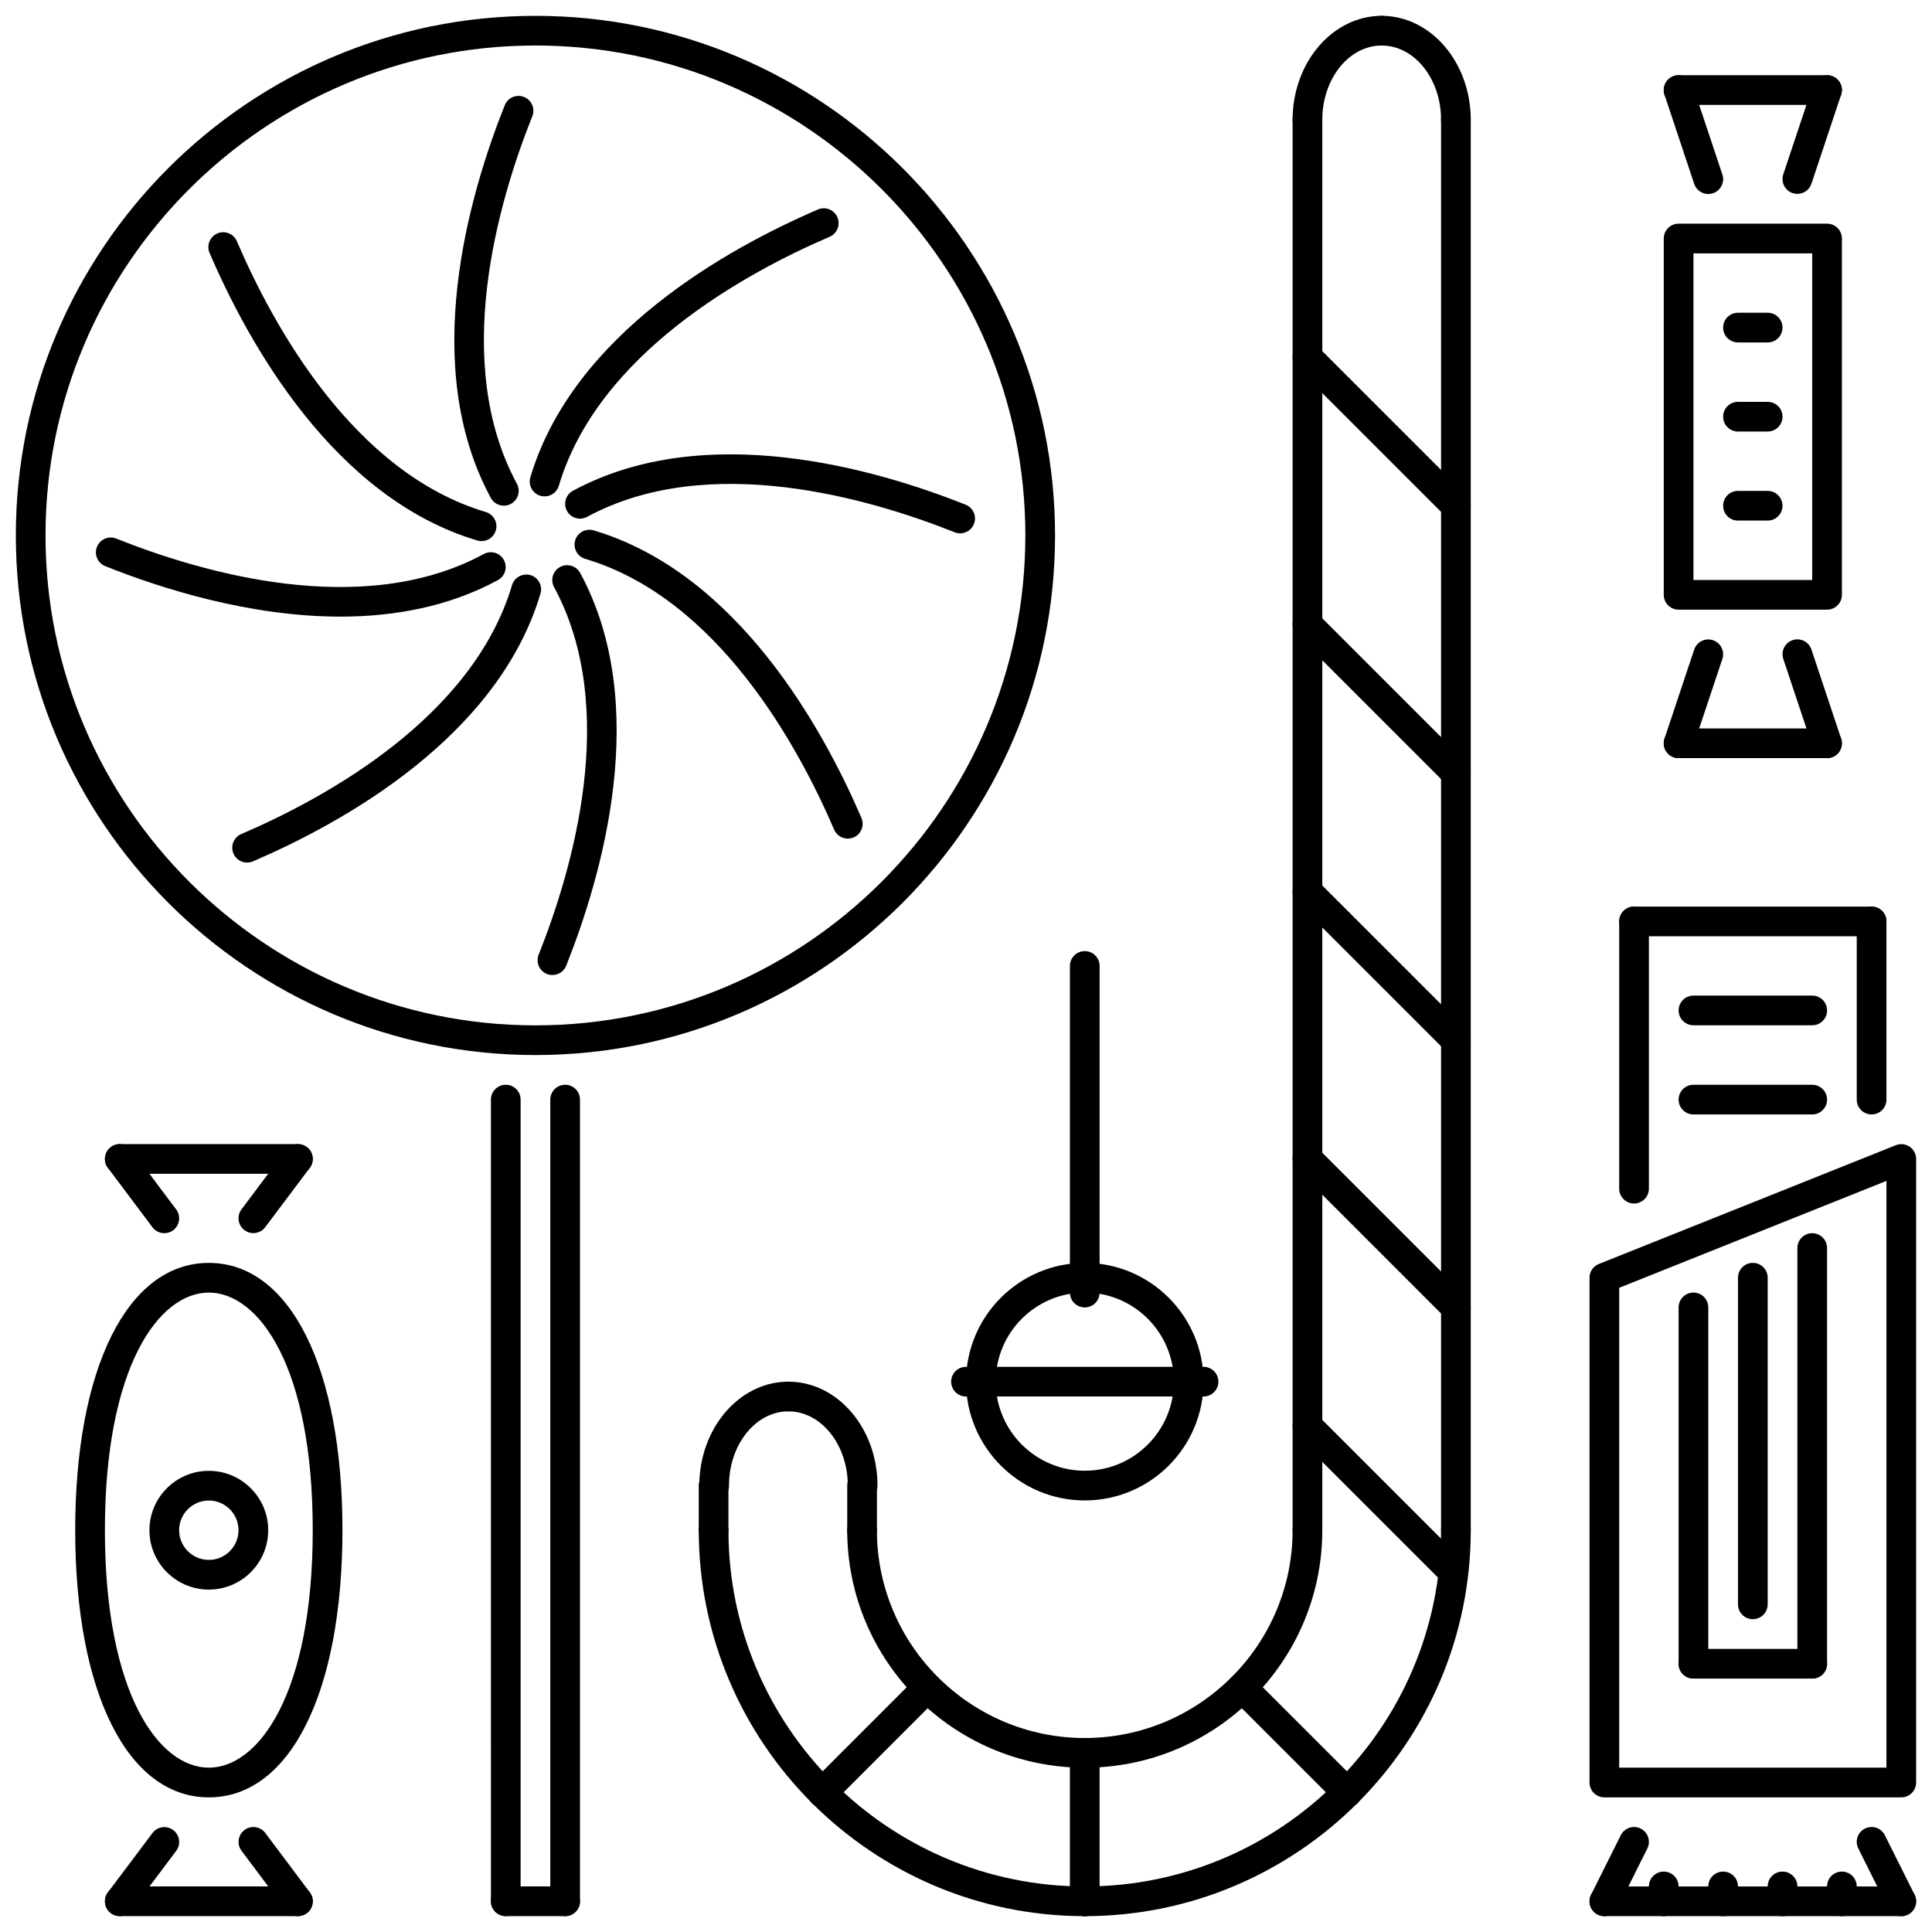 <?xml version="1.0" encoding="UTF-8"?>
<!-- Uploaded to: ICON Repo, www.svgrepo.com, Generator: ICON Repo Mixer Tools -->
<svg width="800px" height="800px" version="1.1" viewBox="144 144 512 512" xmlns="http://www.w3.org/2000/svg">
 <defs>
  <clipPath id="t">
   <path d="m148.09 148.09h275.91v275.91h-275.91z"/>
  </clipPath>
  <clipPath id="i">
   <path d="m289 431h9v220.9h-9z"/>
  </clipPath>
  <clipPath id="g">
   <path d="m274 431h8v220.9h-8z"/>
  </clipPath>
  <clipPath id="f">
   <path d="m274 643h24v8.902h-24z"/>
  </clipPath>
  <clipPath id="e">
   <path d="m329 545h107v106.9h-107z"/>
  </clipPath>
  <clipPath id="d">
   <path d="m427 545h107v106.9h-107z"/>
  </clipPath>
  <clipPath id="c">
   <path d="m486 148.09h29v31.906h-29z"/>
  </clipPath>
  <clipPath id="b">
   <path d="m506 148.09h28v31.906h-28z"/>
  </clipPath>
  <clipPath id="a">
   <path d="m427 604h9v47.902h-9z"/>
  </clipPath>
  <clipPath id="s">
   <path d="m207 628h20v23.902h-20z"/>
  </clipPath>
  <clipPath id="r">
   <path d="m171 643h56v8.902h-56z"/>
  </clipPath>
  <clipPath id="q">
   <path d="m171 628h21v23.902h-21z"/>
  </clipPath>
  <clipPath id="p">
   <path d="m565 447h86.902v174h-86.902z"/>
  </clipPath>
  <clipPath id="o">
   <path d="m565 628h16v23.902h-16z"/>
  </clipPath>
  <clipPath id="n">
   <path d="m565 643h86.902v8.902h-86.902z"/>
  </clipPath>
  <clipPath id="m">
   <path d="m636 628h15.902v23.902h-15.902z"/>
  </clipPath>
  <clipPath id="l">
   <path d="m580 639h9v12.902h-9z"/>
  </clipPath>
  <clipPath id="k">
   <path d="m596 639h9v12.902h-9z"/>
  </clipPath>
  <clipPath id="j">
   <path d="m612 639h9v12.902h-9z"/>
  </clipPath>
  <clipPath id="h">
   <path d="m628 639h9v12.902h-9z"/>
  </clipPath>
 </defs>
 <g clip-path="url(#t)">
  <path d="m285.9 423.6c-75.93 0-137.7-61.773-137.7-137.7 0-75.93 61.773-137.7 137.7-137.7 75.926 0 137.7 61.773 137.7 137.7 0 75.93-61.777 137.7-137.7 137.7zm0-267.54c-71.59 0-129.84 58.246-129.84 129.83 0 71.586 58.242 129.84 129.84 129.84 71.59 0 129.83-58.246 129.83-129.84 0-71.586-58.242-129.83-129.83-129.83z"/>
 </g>
 <g clip-path="url(#i)">
  <path d="m293.77 651.79c-2.176 0-3.934-1.758-3.934-3.934v-212.45c0-2.176 1.758-3.934 3.934-3.934s3.934 1.762 3.934 3.934v212.46c0 2.172-1.758 3.93-3.934 3.93z"/>
 </g>
 <g clip-path="url(#g)">
  <path d="m278.04 651.79c-2.176 0-3.934-1.758-3.934-3.934l-0.004-212.45c0-2.176 1.758-3.934 3.934-3.934s3.934 1.762 3.934 3.934v212.46c0.004 2.172-1.758 3.93-3.93 3.93z"/>
 </g>
 <g clip-path="url(#f)">
  <path d="m293.77 651.79h-15.738c-2.176 0-3.934-1.758-3.934-3.934s1.758-3.934 3.934-3.934h15.738c2.176 0 3.934 1.758 3.934 3.934s-1.758 3.934-3.934 3.934z"/>
 </g>
 <path d="m277.53 278.01c-1.398 0-2.75-0.746-3.465-2.059-18.953-35.031-5.816-80.23 3.699-104.06 0.805-2.019 3.086-3.004 5.113-2.191 2.016 0.801 3 3.09 2.191 5.109-9.004 22.547-21.516 65.184-4.082 97.391 1.031 1.914 0.324 4.305-1.59 5.332-0.598 0.32-1.238 0.477-1.867 0.477z"/>
 <path d="m290.4 402.39c-0.488 0-0.98-0.094-1.461-0.277-2.016-0.805-3-3.094-2.191-5.117 9-22.562 21.508-65.227 4.086-97.406-1.031-1.914-0.32-4.305 1.59-5.332 1.914-1.027 4.293-0.324 5.332 1.582 18.941 35.012 5.809 80.23-3.703 104.07-0.613 1.543-2.094 2.477-3.652 2.477z"/>
 <path d="m271.62 287.4c-0.367 0-0.75-0.055-1.121-0.16-38.172-11.367-60.844-52.621-70.961-76.207-0.855-1.996 0.07-4.312 2.062-5.172 2.012-0.859 4.316 0.078 5.168 2.066 9.574 22.316 30.875 61.312 65.973 71.766 2.082 0.621 3.269 2.812 2.648 4.894-0.508 1.703-2.07 2.812-3.769 2.812z"/>
 <path d="m368.67 366.24c-1.52 0-2.973-0.891-3.613-2.383-9.598-22.324-30.938-61.336-65.988-71.762-2.082-0.621-3.269-2.812-2.648-4.894 0.617-2.074 2.805-3.242 4.891-2.652 38.125 11.348 60.832 52.613 70.977 76.207 0.855 1.996-0.066 4.312-2.062 5.164-0.504 0.219-1.035 0.32-1.555 0.32z"/>
 <path d="m234.21 307.41c-23.992 0-47.367-7.402-62.324-13.379-2.016-0.801-3-3.09-2.191-5.109 0.805-2.019 3.102-3.004 5.113-2.191 22.555 9.004 65.199 21.523 97.395 4.094 1.918-1.047 4.297-0.324 5.332 1.582 1.035 1.914 0.324 4.305-1.59 5.332-13.039 7.059-27.5 9.672-41.734 9.672z"/>
 <path d="m398.45 285.34c-0.488 0-0.98-0.094-1.457-0.277-22.566-9-65.23-21.492-97.414-4.09-1.922 1.039-4.297 0.324-5.332-1.582-1.035-1.914-0.324-4.305 1.59-5.332 35.004-18.926 80.223-5.809 104.07 3.688 2.019 0.805 3.004 3.094 2.195 5.117-0.613 1.539-2.09 2.477-3.652 2.477z"/>
 <path d="m209.48 372.59c-1.523 0-2.977-0.891-3.613-2.383-0.855-1.996 0.066-4.312 2.062-5.172 22.32-9.574 61.316-30.875 71.766-65.969 0.617-2.074 2.816-3.242 4.891-2.652 2.082 0.621 3.269 2.812 2.648 4.894-11.367 38.168-52.621 60.844-76.203 70.965-0.504 0.215-1.031 0.316-1.551 0.316z"/>
 <path d="m288.32 275.55c-0.367 0-0.75-0.055-1.121-0.16-2.082-0.621-3.269-2.812-2.648-4.894 11.352-38.129 52.613-60.836 76.203-70.973 1.98-0.875 4.309 0.062 5.168 2.059 0.855 1.996-0.066 4.312-2.062 5.164-22.32 9.598-61.324 30.938-71.766 65.992-0.508 1.707-2.074 2.812-3.773 2.812z"/>
 <path d="m431.47 612.46c-34.711 0-62.949-28.23-62.949-62.941 0-2.176 1.762-3.934 3.934-3.934 2.176 0 3.934 1.758 3.934 3.934 0 30.367 24.707 55.074 55.082 55.074 2.176 0 3.934 1.758 3.934 3.934 0 2.176-1.758 3.934-3.934 3.934z"/>
 <path d="m431.48 612.46c-2.176 0-3.934-1.762-3.934-3.934 0-2.176 1.758-3.934 3.934-3.934 30.367 0 55.074-24.703 55.074-55.074 0-2.176 1.758-3.934 3.934-3.934s3.934 1.758 3.934 3.934c0 34.711-28.238 62.941-62.941 62.941z"/>
 <g clip-path="url(#e)">
  <path d="m431.47 651.8c-56.406 0-102.29-45.883-102.29-102.28 0-2.176 1.758-3.934 3.934-3.934s3.934 1.762 3.934 3.934c0 52.062 42.359 94.41 94.426 94.41 2.176 0 3.934 1.758 3.934 3.934 0 2.176-1.758 3.934-3.934 3.934z"/>
 </g>
 <g clip-path="url(#d)">
  <path d="m431.48 651.8c-2.176 0-3.934-1.758-3.934-3.934 0-2.176 1.758-3.934 3.934-3.934 52.062 0 94.418-42.348 94.418-94.41 0-2.176 1.762-3.934 3.934-3.934 2.176 0 3.934 1.762 3.934 3.934 0 56.395-45.891 102.28-102.29 102.28z"/>
 </g>
 <path d="m490.49 553.45c-2.176 0-3.934-1.758-3.934-3.934v-373.79c0-2.176 1.758-3.934 3.934-3.934s3.934 1.758 3.934 3.934v373.79c0 2.172-1.758 3.93-3.934 3.93z"/>
 <path d="m529.83 553.46c-2.176 0-3.934-1.758-3.934-3.934v-373.79c0-2.176 1.762-3.934 3.934-3.934 2.176 0 3.934 1.758 3.934 3.934v373.79c0 2.176-1.758 3.934-3.934 3.934z"/>
 <g clip-path="url(#c)">
  <path d="m490.49 179.67c-2.176 0-3.934-1.762-3.934-3.934 0-15.184 10.59-27.539 23.605-27.539 2.176 0 3.934 1.762 3.934 3.934 0 2.176-1.762 3.934-3.934 3.934-8.684 0-15.738 8.82-15.738 19.672 0 2.172-1.758 3.934-3.934 3.934z"/>
 </g>
 <g clip-path="url(#b)">
  <path d="m529.83 179.67c-2.176 0-3.934-1.762-3.934-3.934 0-10.852-7.062-19.672-15.738-19.672-2.176 0-3.934-1.758-3.934-3.934 0-2.176 1.758-3.934 3.934-3.934 13.016 0 23.605 12.355 23.605 27.539 0 2.172-1.758 3.934-3.934 3.934z"/>
 </g>
 <path d="m333.26 541.63c-2.176 0-3.934-1.758-3.934-3.934 0-15.184 10.59-27.539 23.605-27.539 2.176 0 3.934 1.758 3.934 3.934 0 2.176-1.762 3.934-3.934 3.934-8.68 0-15.738 8.82-15.738 19.672 0 2.172-1.762 3.934-3.934 3.934z"/>
 <path d="m372.61 541.63c-2.176 0-3.934-1.758-3.934-3.934 0-10.852-7.059-19.672-15.738-19.672-2.176 0-3.934-1.758-3.934-3.934 0-2.176 1.758-3.934 3.934-3.934 13.016 0 23.605 12.355 23.605 27.539 0 2.172-1.762 3.934-3.934 3.934z"/>
 <path d="m333.11 553.46c-2.176 0-3.934-1.758-3.934-3.934v-11.832c0-2.176 1.758-3.934 3.934-3.934s3.934 1.758 3.934 3.934v11.832c0 2.176-1.758 3.934-3.934 3.934z"/>
 <path d="m372.46 553.46c-2.176 0-3.934-1.758-3.934-3.934v-11.832c0-2.176 1.762-3.934 3.934-3.934 2.176 0 3.934 1.758 3.934 3.934v11.832c0 2.176-1.758 3.934-3.934 3.934z"/>
 <path d="m529.83 281.96c-1.008 0-2.012-0.383-2.781-1.152l-39.344-39.344c-1.535-1.535-1.535-4.027 0-5.562 1.535-1.535 4.027-1.535 5.562 0l39.344 39.344c1.535 1.535 1.535 4.027 0 5.562-0.77 0.766-1.773 1.152-2.781 1.152z"/>
 <path d="m529.83 352.76c-1.008 0-2.012-0.383-2.781-1.152l-39.344-39.344c-1.535-1.535-1.535-4.027 0-5.562 1.535-1.535 4.027-1.535 5.562 0l39.344 39.344c1.535 1.535 1.535 4.027 0 5.562-0.77 0.77-1.773 1.152-2.781 1.152z"/>
 <path d="m529.83 423.57c-1.008 0-2.012-0.383-2.781-1.152l-39.344-39.344c-1.535-1.535-1.535-4.027 0-5.562 1.535-1.535 4.027-1.535 5.562 0l39.344 39.344c1.535 1.535 1.535 4.027 0 5.562-0.77 0.77-1.773 1.152-2.781 1.152z"/>
 <path d="m529.83 494.39c-1.008 0-2.012-0.383-2.781-1.152l-39.344-39.344c-1.535-1.535-1.535-4.027 0-5.562 1.535-1.535 4.027-1.535 5.562 0l39.344 39.344c1.535 1.535 1.535 4.027 0 5.562-0.77 0.766-1.773 1.152-2.781 1.152z"/>
 <path d="m529.01 564.37c-1.004 0-2.012-0.383-2.781-1.152l-38.52-38.52c-1.535-1.535-1.535-4.027 0-5.562 1.535-1.535 4.027-1.535 5.562 0l38.52 38.52c1.535 1.535 1.535 4.027 0 5.562-0.766 0.766-1.773 1.152-2.781 1.152z"/>
 <g clip-path="url(#a)">
  <path d="m431.47 651.8c-2.176 0-3.934-1.758-3.934-3.934v-39.344c0-2.176 1.758-3.934 3.934-3.934 2.176 0 3.934 1.758 3.934 3.934v39.344c0 2.176-1.758 3.934-3.934 3.934z"/>
 </g>
 <path d="m501.02 623c-1.004 0-2.012-0.383-2.781-1.152l-27.824-27.824c-1.535-1.535-1.535-4.027 0-5.562s4.027-1.535 5.562 0l27.824 27.824c1.535 1.535 1.535 4.027 0 5.562-0.77 0.77-1.773 1.152-2.781 1.152z"/>
 <path d="m361.92 623c-1.004 0-2.012-0.383-2.781-1.152-1.535-1.535-1.535-4.027 0-5.562l27.809-27.816c1.535-1.535 4.027-1.535 5.562 0 1.535 1.535 1.535 4.027 0 5.562l-27.809 27.816c-0.766 0.77-1.773 1.152-2.781 1.152z"/>
 <path d="m628.19 305.57h-39.344c-2.176 0-3.934-1.762-3.934-3.934v-94.426c0-2.176 1.758-3.934 3.934-3.934h39.344c2.176 0 3.934 1.762 3.934 3.934v94.426c0 2.172-1.758 3.934-3.934 3.934zm-35.41-7.867h31.477v-86.559h-31.477z"/>
 <path d="m596.71 195.41c-1.652 0-3.18-1.047-3.734-2.688l-7.867-23.605c-0.684-2.059 0.43-4.289 2.492-4.981 2.082-0.691 4.289 0.438 4.973 2.488l7.867 23.605c0.691 2.059-0.422 4.289-2.481 4.981-0.418 0.137-0.844 0.199-1.25 0.199z"/>
 <path d="m628.19 171.8h-39.344c-2.176 0-3.934-1.758-3.934-3.934s1.758-3.934 3.934-3.934h39.344c2.176 0 3.934 1.762 3.934 3.934 0 2.176-1.758 3.934-3.934 3.934z"/>
 <path d="m620.32 195.38c-0.414 0-0.836-0.062-1.246-0.199-2.066-0.691-3.176-2.922-2.488-4.981l7.867-23.582c0.684-2.059 2.91-3.18 4.981-2.488 2.059 0.691 3.176 2.918 2.481 4.981l-7.867 23.582c-0.543 1.648-2.082 2.688-3.727 2.688z"/>
 <path d="m628.19 344.91c-1.652 0-3.18-1.047-3.734-2.688l-7.867-23.605c-0.684-2.059 0.43-4.289 2.488-4.981 2.074-0.691 4.289 0.438 4.973 2.488l7.867 23.605c0.691 2.059-0.422 4.289-2.481 4.981-0.418 0.137-0.84 0.199-1.246 0.199z"/>
 <path d="m628.19 344.91h-39.344c-2.176 0-3.934-1.758-3.934-3.934 0-2.176 1.758-3.934 3.934-3.934h39.344c2.176 0 3.934 1.758 3.934 3.934 0 2.176-1.758 3.934-3.934 3.934z"/>
 <path d="m588.85 344.91c-0.414 0-0.84-0.062-1.246-0.199-2.07-0.691-3.176-2.918-2.492-4.981l7.867-23.582c0.691-2.066 2.922-3.18 4.981-2.488 2.059 0.691 3.176 2.922 2.481 4.981l-7.867 23.582c-0.543 1.648-2.078 2.688-3.723 2.688z"/>
 <path d="m612.45 234.75h-7.867c-2.176 0-3.934-1.762-3.934-3.934 0-2.176 1.758-3.934 3.934-3.934h7.867c2.176 0 3.934 1.758 3.934 3.934s-1.758 3.934-3.934 3.934z"/>
 <path d="m612.45 258.36h-7.867c-2.176 0-3.934-1.758-3.934-3.934s1.758-3.934 3.934-3.934h7.867c2.176 0 3.934 1.758 3.934 3.934 0 2.172-1.758 3.934-3.934 3.934z"/>
 <path d="m612.45 281.96h-7.867c-2.176 0-3.934-1.758-3.934-3.934 0-2.176 1.758-3.934 3.934-3.934h7.867c2.176 0 3.934 1.762 3.934 3.934s-1.758 3.934-3.934 3.934z"/>
 <path d="m187.55 470.81c-1.199 0-2.379-0.547-3.152-1.574l-11.805-15.738c-1.305-1.738-0.953-4.203 0.789-5.512 1.73-1.305 4.199-0.945 5.504 0.793l11.805 15.738c1.309 1.738 0.953 4.203-0.789 5.512-0.703 0.527-1.531 0.781-2.352 0.781z"/>
 <path d="m222.95 455.07h-47.211c-2.176 0-3.934-1.758-3.934-3.934s1.762-3.934 3.934-3.934h47.211c2.176 0 3.934 1.758 3.934 3.934s-1.762 3.934-3.934 3.934z"/>
 <path d="m211.14 470.79c-0.82 0-1.652-0.254-2.359-0.793-1.738-1.301-2.086-3.766-0.785-5.504l11.801-15.715c1.309-1.738 3.777-2.106 5.512-0.785 1.738 1.301 2.086 3.766 0.785 5.504l-11.805 15.715c-0.77 1.035-1.953 1.578-3.148 1.578z"/>
 <g clip-path="url(#s)">
  <path d="m222.96 651.79c-1.199 0-2.379-0.547-3.152-1.574l-11.801-15.738c-1.309-1.738-0.953-4.203 0.789-5.512 1.734-1.305 4.203-0.945 5.508 0.793l11.805 15.738c1.305 1.738 0.953 4.203-0.789 5.508-0.711 0.531-1.539 0.785-2.359 0.785z"/>
 </g>
 <g clip-path="url(#r)">
  <path d="m222.95 651.79h-47.211c-2.176 0-3.934-1.758-3.934-3.934s1.762-3.934 3.934-3.934h47.211c2.176 0 3.934 1.758 3.934 3.934s-1.762 3.934-3.934 3.934z"/>
 </g>
 <g clip-path="url(#q)">
  <path d="m175.74 651.79c-0.824 0-1.652-0.254-2.359-0.793-1.738-1.297-2.086-3.766-0.785-5.5l11.805-15.715c1.301-1.738 3.773-2.106 5.508-0.785 1.738 1.301 2.086 3.766 0.785 5.504l-11.805 15.715c-0.773 1.027-1.957 1.574-3.148 1.574z"/>
 </g>
 <path d="m199.34 620.32c-21.508 0-35.41-27.793-35.41-70.82 0-43.023 13.902-70.82 35.41-70.82s35.41 27.793 35.41 70.82c0 43.023-13.898 70.82-35.41 70.82zm0-133.77c-13.262 0-27.539 19.703-27.539 62.949s14.277 62.949 27.539 62.949 27.539-19.703 27.539-62.949c0.004-43.246-14.273-62.949-27.539-62.949z"/>
 <path d="m199.34 565.26c-8.68 0-15.738-7.062-15.738-15.738s7.059-15.738 15.738-15.738 15.738 7.062 15.738 15.738-7.055 15.738-15.738 15.738zm0-23.605c-4.336 0-7.867 3.527-7.867 7.867 0 4.34 3.531 7.867 7.867 7.867s7.867-3.527 7.867-7.867c0.004-4.34-3.527-7.867-7.867-7.867z"/>
 <path d="m431.47 490.48c-2.176 0-3.934-1.758-3.934-3.934l0.008-86.555c0-2.176 1.758-3.934 3.934-3.934s3.934 1.758 3.934 3.934l-0.008 86.555c0 2.176-1.766 3.934-3.934 3.934z"/>
 <path d="m431.48 541.63c-17.359 0-31.473-14.117-31.473-31.473 0-17.359 14.117-31.473 31.473-31.473 17.352 0 31.473 14.117 31.473 31.473s-14.121 31.473-31.473 31.473zm0-55.082c-13.016 0-23.605 10.59-23.605 23.605s10.59 23.605 23.605 23.605 23.605-10.59 23.605-23.605-10.586-23.605-23.605-23.605z"/>
 <path d="m462.95 514.09h-62.949c-2.176 0-3.934-1.758-3.934-3.934 0-2.176 1.762-3.934 3.934-3.934h62.949c2.176 0 3.934 1.758 3.934 3.934 0.004 2.176-1.758 3.934-3.934 3.934z"/>
 <g clip-path="url(#p)">
  <path d="m647.86 620.32h-78.688c-2.176 0-3.934-1.758-3.934-3.934v-133.77c0-1.605 0.977-3.059 2.477-3.648l78.688-31.473c1.191-0.492 2.574-0.348 3.664 0.391 1.078 0.73 1.73 1.953 1.73 3.258v165.24c-0.004 2.176-1.762 3.938-3.938 3.938zm-74.754-7.871h70.82v-155.5l-70.82 28.332z"/>
 </g>
 <g clip-path="url(#o)">
  <path d="m569.17 651.8c-0.594 0-1.191-0.133-1.754-0.414-1.945-0.969-2.734-3.336-1.758-5.277l7.867-15.754c0.969-1.938 3.328-2.742 5.277-1.762 1.945 0.969 2.727 3.336 1.758 5.277l-7.867 15.754c-0.688 1.379-2.078 2.176-3.523 2.176z"/>
 </g>
 <g clip-path="url(#n)">
  <path d="m647.86 651.8h-78.688c-2.176 0-3.934-1.758-3.934-3.934 0-2.176 1.758-3.934 3.934-3.934h78.688c2.176 0 3.934 1.758 3.934 3.934 0 2.176-1.758 3.934-3.934 3.934z"/>
 </g>
 <g clip-path="url(#m)">
  <path d="m647.86 651.8c-1.445 0-2.836-0.801-3.519-2.176l-7.867-15.754c-0.977-1.945-0.184-4.312 1.758-5.277 1.945-0.984 4.312-0.176 5.277 1.762l7.867 15.754c0.969 1.945 0.184 4.312-1.762 5.277-0.562 0.285-1.164 0.414-1.754 0.414z"/>
 </g>
 <path d="m577.04 462.94c-2.176 0-3.934-1.758-3.934-3.934v-70.816c0-2.176 1.758-3.934 3.934-3.934s3.934 1.762 3.934 3.934v70.816c0 2.176-1.758 3.934-3.934 3.934z"/>
 <path d="m639.99 439.34c-2.172 0-3.934-1.758-3.934-3.934v-47.211c0-2.176 1.762-3.934 3.934-3.934 2.176 0 3.934 1.762 3.934 3.934v47.211c0.004 2.172-1.758 3.934-3.934 3.934z"/>
 <path d="m639.99 392.12h-62.949c-2.176 0-3.934-1.762-3.934-3.934 0-2.176 1.758-3.934 3.934-3.934h62.949c2.176 0 3.934 1.762 3.934 3.934 0.004 2.176-1.758 3.934-3.934 3.934z"/>
 <path d="m624.26 415.71h-31.477c-2.176 0-3.934-1.762-3.934-3.934 0-2.176 1.758-3.934 3.934-3.934h31.477c2.172 0 3.934 1.758 3.934 3.934 0 2.172-1.762 3.934-3.934 3.934z"/>
 <path d="m624.26 439.34h-31.477c-2.176 0-3.934-1.758-3.934-3.934 0-2.176 1.758-3.934 3.934-3.934h31.477c2.172 0 3.934 1.762 3.934 3.934s-1.762 3.934-3.934 3.934z"/>
 <path d="m592.78 588.84c-2.176 0-3.934-1.762-3.934-3.934v-94.426c0-2.176 1.758-3.934 3.934-3.934s3.934 1.762 3.934 3.934v94.426c0 2.176-1.758 3.934-3.934 3.934z"/>
 <path d="m624.26 588.84h-31.477c-2.176 0-3.934-1.762-3.934-3.934 0-2.176 1.758-3.934 3.934-3.934h31.477c2.172 0 3.934 1.758 3.934 3.934s-1.762 3.934-3.934 3.934z"/>
 <path d="m624.26 588.84c-2.176 0-3.934-1.762-3.934-3.934l-0.004-110.16c0-2.176 1.758-3.934 3.934-3.934 2.172 0 3.934 1.758 3.934 3.934v110.16c0.004 2.176-1.758 3.934-3.93 3.934z"/>
 <path d="m608.52 573.1c-2.176 0-3.934-1.758-3.934-3.934v-86.555c0-2.176 1.758-3.934 3.934-3.934s3.934 1.758 3.934 3.934v86.555c0 2.176-1.758 3.934-3.934 3.934z"/>
 <g clip-path="url(#l)">
  <path d="m584.91 651.8c-2.176 0-3.934-1.758-3.934-3.934v-3.941c0-2.176 1.762-3.934 3.934-3.934 2.176 0 3.934 1.758 3.934 3.934v3.941c0 2.176-1.758 3.934-3.934 3.934z"/>
 </g>
 <g clip-path="url(#k)">
  <path d="m600.65 651.8c-2.176 0-3.934-1.758-3.934-3.934v-3.941c0-2.176 1.758-3.934 3.934-3.934 2.176 0 3.934 1.758 3.934 3.934v3.941c0 2.176-1.762 3.934-3.934 3.934z"/>
 </g>
 <g clip-path="url(#j)">
  <path d="m616.39 651.8c-2.176 0-3.934-1.758-3.934-3.934v-3.941c0-2.176 1.758-3.934 3.934-3.934s3.934 1.758 3.934 3.934v3.941c0 2.176-1.758 3.934-3.934 3.934z"/>
 </g>
 <g clip-path="url(#h)">
  <path d="m632.12 651.8c-2.176 0-3.934-1.758-3.934-3.934v-3.941c0-2.176 1.758-3.934 3.934-3.934s3.934 1.758 3.934 3.934v3.941c0 2.176-1.758 3.934-3.934 3.934z"/>
 </g>
</svg>